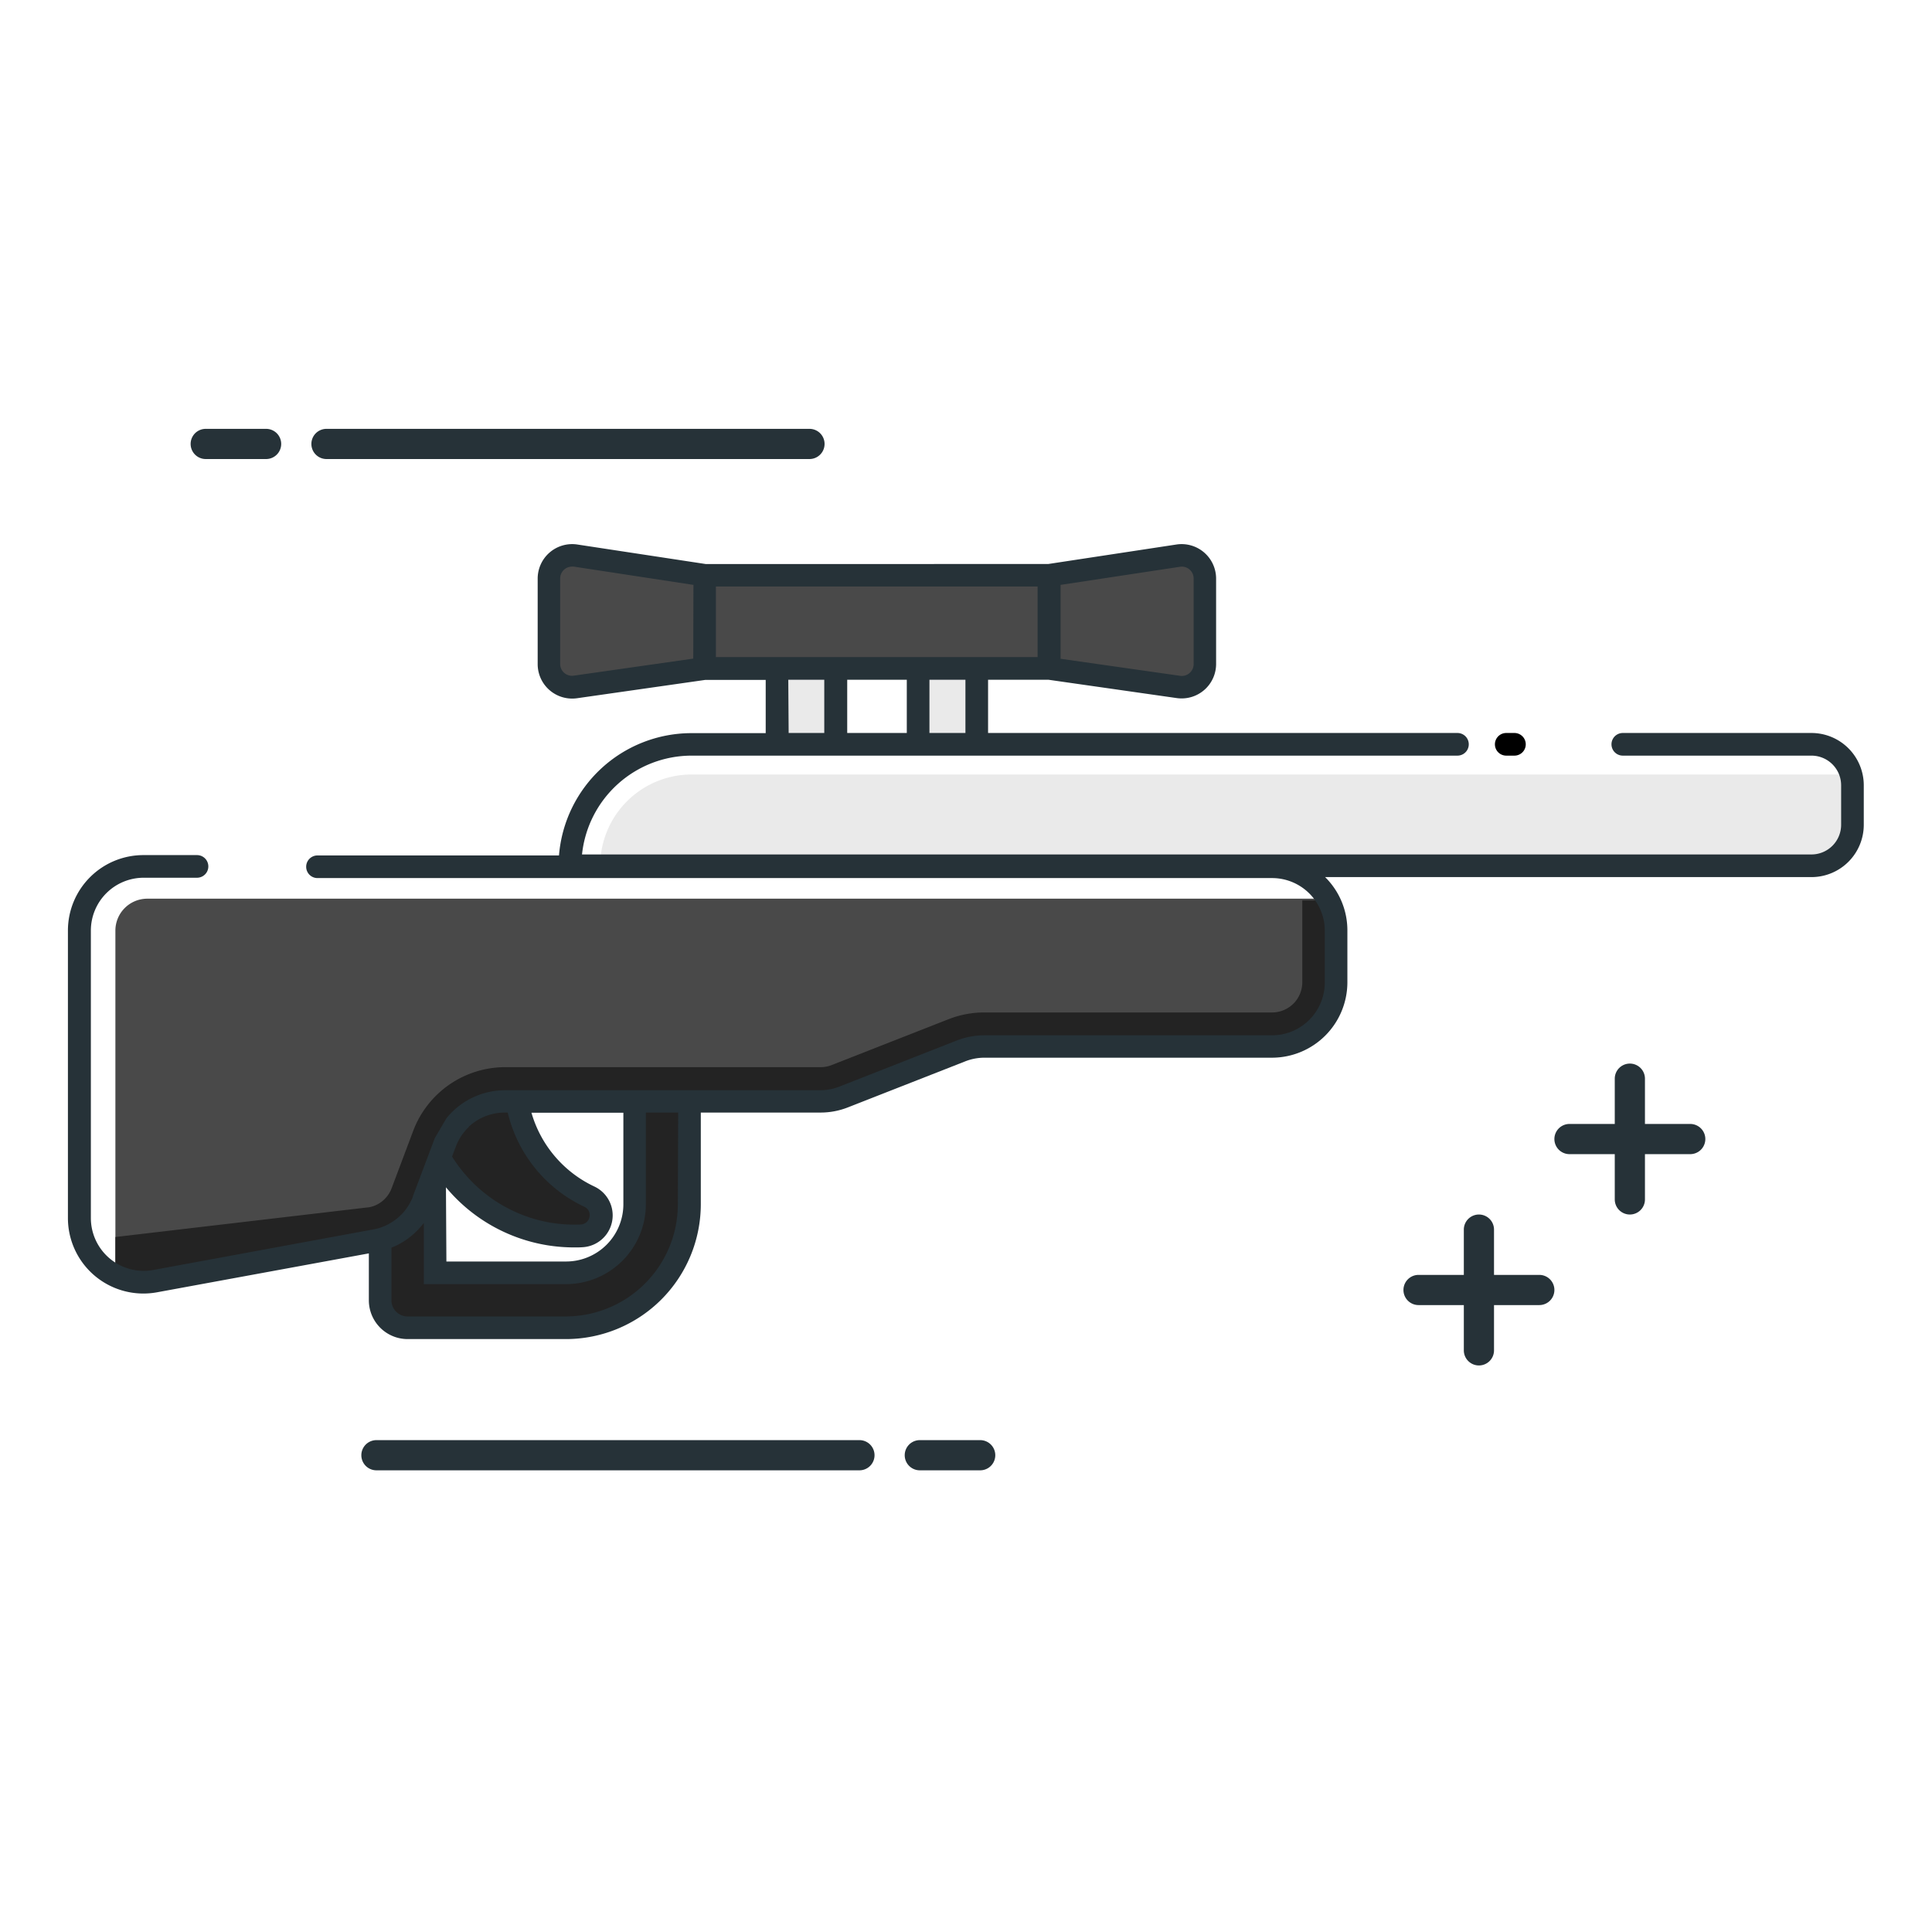 <svg id="Layer_1" data-name="Layer 1" xmlns="http://www.w3.org/2000/svg" viewBox="0 0 512 512"><defs><style>.cls-1{fill:#eaeaea;}.cls-2{fill:#232323;}.cls-3{fill:#494949;}.cls-4{fill:#263238;}</style></defs><title>tufekler</title><path class="cls-1" d="M490.92,208.11v10.48a10.86,10.86,0,0,1-9.4,10.76,9.94,9.94,0,0,1-1.46.1h-321a24.23,24.23,0,0,1,24.2-24.2H490.54a.29.29,0,0,1,0,.09A10.52,10.52,0,0,1,490.92,208.11Z"/><path class="cls-2" d="M168.2,291.83v27.32A18.17,18.17,0,0,1,150,337.31H115.3V309.87l-3.1,8.24a17,17,0,0,1-11.44,10.38v16.1a7.26,7.26,0,0,0,7.26,7.28h42a32.76,32.76,0,0,0,32.72-32.72V291.83Z"/><path class="cls-2" d="M156.28,317.13a34.18,34.18,0,0,1-19.2-25.3h-3.26a17,17,0,0,0-15.86,11l-1.5,4a41.11,41.11,0,0,0,37.7,20.7,5.46,5.46,0,0,0,5.2-5.46A5.39,5.39,0,0,0,156.28,317.13Z"/><rect class="cls-1" x="243.31" y="177.14" width="15.55" height="20.11"/><rect class="cls-1" x="205.98" y="177.14" width="15.55" height="20.11"/><rect class="cls-3" x="186.8" y="152.43" width="91.26" height="24.71"/><path class="cls-3" d="M312.27,147.23l-34.21,5.2v24.71L312.32,182a6.14,6.14,0,0,0,7-6.08V153.3A6.14,6.14,0,0,0,312.27,147.23Z"/><path class="cls-3" d="M152.56,147.23a6.14,6.14,0,0,0-7.06,6.07V176a6.14,6.14,0,0,0,7,6.08l34.25-4.89V152.43Z"/><path class="cls-3" d="M354.08,246.61v13.78a17,17,0,0,1-16.94,16.95H260.83a16.8,16.8,0,0,0-6.19,1.17l-31,12.16a16.89,16.89,0,0,1-6.2,1.17H133.81a17,17,0,0,0-15.86,11l-5.75,15.29a16.92,16.92,0,0,1-12.8,10.7L41.09,339.52a16.77,16.77,0,0,1-10.51-1.45V246.61A8.46,8.46,0,0,1,39,238.16h312.8a4.92,4.92,0,0,1,.24.45A16.71,16.71,0,0,1,354.08,246.61Z"/><path class="cls-2" d="M354.08,246.61v13.78a17,17,0,0,1-16.94,16.95H260.83a16.8,16.8,0,0,0-6.19,1.17l-31,12.16a16.89,16.89,0,0,1-6.2,1.17H133.81a17,17,0,0,0-15.86,11l-5.75,15.29a16.92,16.92,0,0,1-12.8,10.7L41.09,339.52a16.77,16.77,0,0,1-10.51-1.45V327.82L98,319.91a8,8,0,0,0,5.78-5l5.75-15.29a26.07,26.07,0,0,1,24.28-16.81h83.66a7.83,7.83,0,0,0,2.91-.55l31-12.16a25.92,25.92,0,0,1,9.49-1.79h76.31a8,8,0,0,0,7.94-7.95V238.61h7A16.71,16.71,0,0,1,354.08,246.61Z"/><path class="cls-4" d="M115.17,301.71s0,0,0,.05l-5.76,15.29s0,.07,0,.11a12.64,12.64,0,0,1-.59,1.3l-.08.16a13.08,13.08,0,0,1-.75,1.26l-.12.17a14,14,0,0,1-.88,1.15l-.15.16a14,14,0,0,1-1,1l-.15.14a12.52,12.52,0,0,1-1.15.92l-.11.08a13.82,13.82,0,0,1-4.37,2.06l-.06,0-.25.07c-.27.07-.54.13-.82.18L40.55,336.57a14,14,0,0,1-16.47-13.72V246.61a14,14,0,0,1,14-14H52.21a3,3,0,1,0,0-6H38a20,20,0,0,0-20,20v76.24A20,20,0,0,0,38,342.8a20.23,20.23,0,0,0,3.62-.33l56.13-10.31v12.43A10.28,10.28,0,0,0,108,354.87h42a35.76,35.76,0,0,0,35.72-35.72V294.84h31.71a19.79,19.79,0,0,0,7.29-1.38l31-12.16a13.92,13.92,0,0,1,5.1-1h76.31a20,20,0,0,0,19.94-19.94V246.61a19.82,19.82,0,0,0-5.84-14.11l-.06-.06H480.06a13.87,13.87,0,0,0,13.86-13.85V208.1a13.87,13.87,0,0,0-13.86-13.85h-50a3,3,0,1,0,0,6h50a7.87,7.87,0,0,1,7.86,7.85v10.49a7.87,7.87,0,0,1-7.86,7.85H154.24a29.23,29.23,0,0,1,29-26.19h203a3,3,0,0,0,0-6H261.85V180.14h16l34,4.86a9.32,9.32,0,0,0,1.29.09,9.13,9.13,0,0,0,9.14-9.13V153.3a9.14,9.14,0,0,0-10.51-9l-34,5.17H187l-34-5.17h0a9.14,9.14,0,0,0-10.51,9V176a9.13,9.13,0,0,0,9.14,9.13,9.32,9.32,0,0,0,1.29-.09l34-4.86h16v14.11h-19.7a35.24,35.24,0,0,0-35.08,32.41H84.14a3,3,0,0,0,0,6h253a13.95,13.95,0,0,1,13.94,13.94v13.79a14,14,0,0,1-13.94,13.94H260.83a20,20,0,0,0-7.29,1.38l-31,12.17a13.91,13.91,0,0,1-5.1,1H133.82a20,20,0,0,0-14.72,6.51c-.27.3-.54.62-.8.94ZM224.52,194.25V180.14h15.79v14.11Zm31.33,0h-9.54V180.14h9.54Zm56.87-44.05a3.14,3.14,0,0,1,3.61,3.1V176a3.14,3.14,0,0,1-3.58,3.1l-31.69-4.52V155Zm-129,24.34-31.69,4.52a3.13,3.13,0,0,1-3.58-3.1V153.3a3.14,3.14,0,0,1,3.12-3.14,2.7,2.7,0,0,1,.49,0L183.77,155Zm6-.4V155.43h85.26v18.71H189.8Zm19.18,6h9.54v14.11H209Zm-84.72,118.5a14,14,0,0,1,9.55-3.8h.82a37.09,37.09,0,0,0,20.38,25h0a2.38,2.38,0,0,1,1.34,2.17A2.47,2.47,0,0,1,154,324.5a38.91,38.91,0,0,1-8-.46,38.35,38.35,0,0,1-26.2-17.55l1-2.62A13.91,13.91,0,0,1,124.26,298.64Zm-6,16A44.15,44.15,0,0,0,145,330a45.18,45.18,0,0,0,7.2.58c.71,0,1.41,0,2.11-.05a8.45,8.45,0,0,0,3.24-16.07,31.14,31.14,0,0,1-16.71-19.58H165.2v24.31A15.18,15.18,0,0,1,150,334.31H118.3Zm61.46,4.52A29.75,29.75,0,0,1,150,348.87H108a4.27,4.27,0,0,1-4.26-4.28V330.65l.21-.1q.5-.19,1-.42l.49-.25c.22-.12.45-.23.67-.36s.38-.22.57-.33l.54-.34.59-.4.48-.35.57-.45.46-.37.53-.48c.15-.14.3-.27.44-.42s.33-.32.49-.49l.44-.47.42-.49.44-.54.24-.3v16.22H150a21.18,21.18,0,0,0,21.16-21.16V294.84h8.56Z"/><path d="M401.34,200.25h-2.17a3,3,0,0,1,0-6h2.17a3,3,0,0,1,0,6Z"/><path class="cls-4" d="M70.52,121.65h-16a4,4,0,0,1,0-8h16a4,4,0,1,1,0,8Z"/><path class="cls-4" d="M214.52,121.65h-128a4,4,0,0,1,0-8h128a4,4,0,0,1,0,8Z"/><path class="cls-4" d="M243.76,381.65h16a4,4,0,0,1,0,8h-16a4,4,0,0,1,0-8Z"/><path class="cls-4" d="M99.76,381.65h128a4,4,0,0,1,0,8h-128a4,4,0,1,1,0-8Z"/><path class="cls-4" d="M447.93,305.86h-32a4,4,0,1,1,0-8h32a4,4,0,0,1,0,8Z"/><path class="cls-4" d="M431.93,321.86a4,4,0,0,1-4-4v-32a4,4,0,0,1,8,0v32A4,4,0,0,1,431.93,321.86Z"/><path class="cls-4" d="M407.93,345.86h-32a4,4,0,1,1,0-8h32a4,4,0,0,1,0,8Z"/><path class="cls-4" d="M391.93,361.86a4,4,0,0,1-4-4v-32a4,4,0,0,1,8,0v32A4,4,0,0,1,391.93,361.86Z"/></svg>